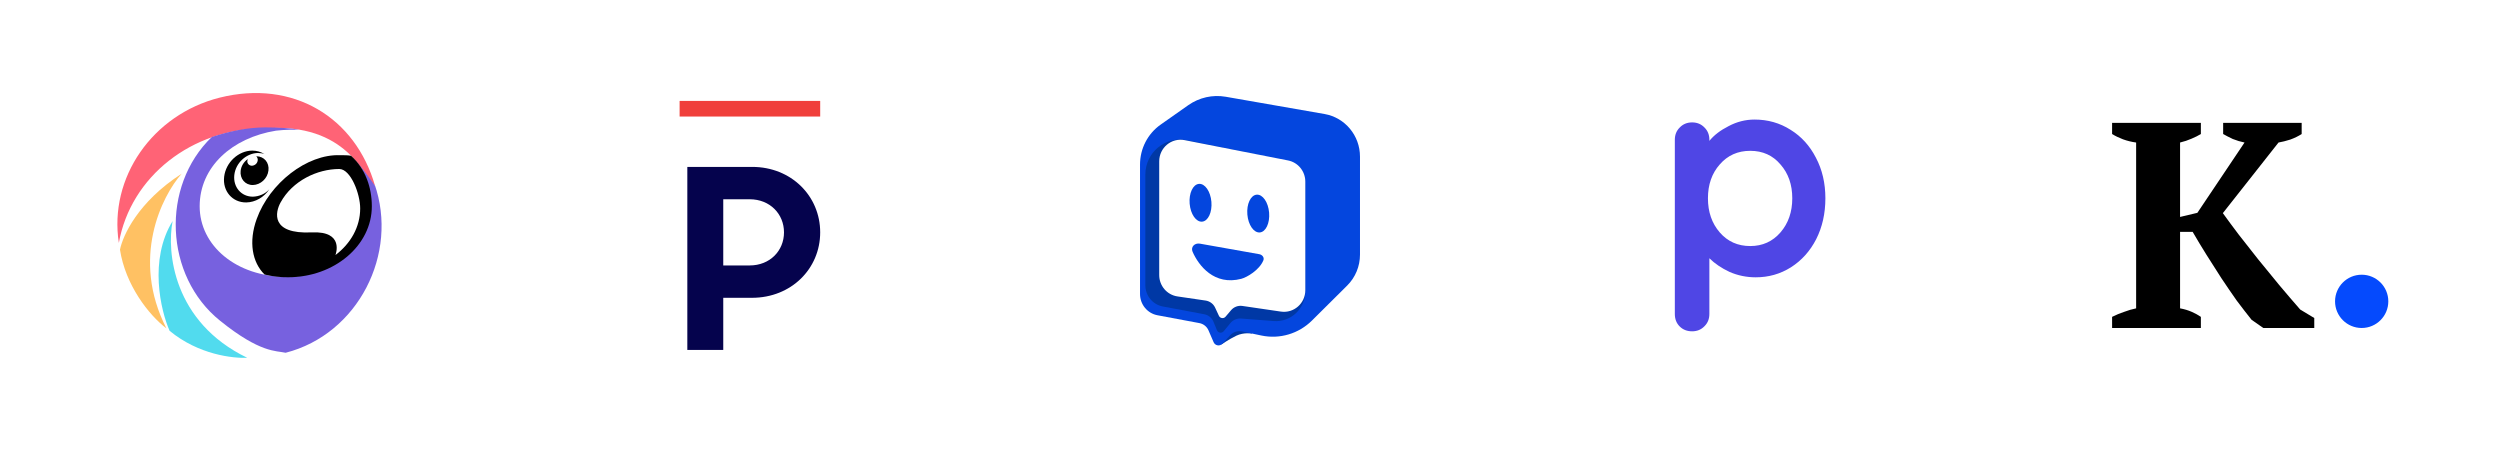 <svg width="255" height="46" viewBox="0 0 255 46" fill="none" xmlns="http://www.w3.org/2000/svg">
<g filter="url(#filter0_dd_436_1427)">
<path d="M3.974 10.489C3.974 6.071 7.555 2.489 11.974 2.489H38.984C43.403 2.489 46.984 6.071 46.984 10.489V33.5C46.984 37.918 43.403 41.5 38.984 41.5H11.974C7.555 41.5 3.974 37.918 3.974 33.5V10.489Z" fill="white"/>
<circle cx="25.456" cy="22.052" r="13.447" fill="white"/>
<path d="M26.941 12.101C35.495 11.434 37.168 17.194 38.263 17.983C36.263 10.951 29.881 7.089 22.407 8.959C15.534 10.687 11.086 17.144 12.123 23.776C13.336 16.979 19.605 12.101 26.941 12.101Z" fill="#FF6376"/>
<path d="M16.973 32.492C13.331 25.382 16.492 19.013 18.529 16.717C14.057 19.605 12.526 23.04 12.238 24.465C12.791 28.065 15.169 31.131 16.973 32.492Z" fill="#FFC163"/>
<path d="M25.213 35.492C17.653 31.848 16.992 24.678 17.607 21.549C15.163 25.504 16.393 30.685 17.296 32.74C20.246 35.184 23.792 35.566 25.213 35.492Z" fill="#51DBEE"/>
<path d="M38.201 17.769C38.215 17.859 38.237 17.893 38.263 17.982C37.687 17.149 36.971 16.159 36.351 15.436C37.211 16.526 37.758 18.025 37.771 19.349C37.771 23.355 34.436 27.237 29.261 27.237C24.085 27.237 20.366 24.046 20.366 20.04C20.366 16.035 23.658 13.05 28.152 12.328C29.075 12.217 30.168 12.225 30.513 12.225C29.996 12.11 28.343 11.984 27.065 11.995C25.23 11.995 23.326 12.404 21.605 12.972C16.392 17.979 16.753 27.141 22.447 31.714C26.547 35.019 28.154 34.76 29.134 34.982C36.535 33.085 40.685 24.867 38.201 17.769Z" fill="#7761DF"/>
<path d="M25.802 19.06C24.615 19.072 23.762 18.083 23.9 16.85C24.038 15.617 25.122 14.617 26.321 14.605C26.551 14.605 26.77 14.639 26.977 14.717C26.609 14.483 26.171 14.361 25.733 14.361C24.315 14.372 23.036 15.561 22.863 17.027C22.69 18.494 23.704 19.66 25.11 19.649C26.055 19.638 26.943 19.105 27.473 18.305C27.058 18.771 26.447 19.038 25.802 19.06Z" fill="black"/>
<path d="M26.148 14.939H26.137C26.252 15.05 26.31 15.205 26.287 15.361C26.252 15.661 26.01 15.883 25.699 15.905C25.434 15.905 25.226 15.705 25.226 15.45C25.226 15.428 25.226 15.394 25.238 15.372C25.249 15.328 25.261 15.272 25.272 15.228C24.869 15.505 24.604 15.939 24.546 16.416C24.454 17.227 25.007 17.883 25.791 17.872C26.575 17.86 27.289 17.205 27.381 16.394C27.485 15.583 26.932 14.939 26.148 14.939Z" fill="black"/>
<path d="M35.81 14.89C35.498 14.824 35.055 14.83 34.677 14.83C31.312 14.707 27.496 17.683 26.182 21.338C25.341 23.671 25.721 25.759 26.989 27.004C27.773 27.192 28.579 27.293 29.386 27.281C34.1 27.281 37.927 24.037 37.927 20.038C37.927 18.116 37.262 16.19 35.81 14.89ZM34.215 25.015C34.238 24.948 35.149 22.549 31.795 22.704C27.577 22.904 28.061 20.649 28.626 19.638C29.836 17.438 32.36 16.238 34.607 16.238C35.76 16.238 36.739 18.749 36.739 20.26C36.739 22.16 35.76 23.849 34.215 25.015Z" fill="black"/>
</g>
<g filter="url(#filter1_dd_436_1427)">
<path d="M54.984 10.489C54.984 6.071 58.566 2.489 62.984 2.489H89.995C94.413 2.489 97.995 6.071 97.995 10.489V33.5C97.995 37.918 94.413 41.5 89.995 41.5H62.984C58.566 41.5 54.984 37.918 54.984 33.5V10.489Z" fill="white"/>
<path fill-rule="evenodd" clip-rule="evenodd" d="M73.772 19.324V26.076H76.462C78.544 26.076 79.968 24.567 79.968 22.701C79.968 20.833 78.544 19.324 76.462 19.324H73.772ZM70.107 16.024H76.725C80.707 16.024 83.659 18.992 83.659 22.701C83.659 26.41 80.707 29.376 76.699 29.376H73.772V34.696H70.107V16.024Z" fill="#05034D"/>
<path fill-rule="evenodd" clip-rule="evenodd" d="M69.32 10.887H83.66V9.293H69.32V10.887Z" fill="#F03F3B"/>
</g>
<g filter="url(#filter2_dd_436_1427)">
<path d="M105.995 10.489C105.995 6.071 109.577 2.489 113.995 2.489H141.006C145.424 2.489 149.006 6.071 149.006 10.489V33.5C149.006 37.918 145.424 41.5 141.006 41.5H113.995C109.577 41.5 105.995 37.918 105.995 33.5V10.489Z" fill="white"/>
<path d="M124.546 34.166L126.383 30.912L127.715 33.025C127.715 33.025 126.869 32.872 126.099 33.245C125.328 33.618 124.546 34.166 124.546 34.166Z" fill="#0038A5"/>
<path d="M123.267 32.699C123.099 32.312 122.749 32.032 122.334 31.955L118.062 31.156C117.031 30.963 116.282 30.051 116.282 28.988V15.784C116.282 14.159 117.068 12.636 118.386 11.71L121.206 9.727C122.321 8.944 123.694 8.636 125.03 8.87L135.107 10.63C137.194 10.994 138.719 12.828 138.719 14.974V24.977C138.719 26.161 138.249 27.295 137.415 28.124L133.826 31.69C132.465 33.042 130.528 33.617 128.662 33.223L126.685 32.806C126.247 32.714 125.792 32.858 125.488 33.188L124.684 34.059C124.417 34.347 123.945 34.266 123.788 33.904L123.267 32.699Z" fill="#0446DE"/>
<path d="M121.065 13.304C118.874 12.853 116.825 14.549 116.825 16.814V28.094C116.825 29.156 117.573 30.067 118.605 30.261L122.833 31.054C123.257 31.134 123.612 31.422 123.775 31.821L124.128 32.68C124.245 32.967 124.621 33.024 124.818 32.786L125.505 31.95C125.769 31.63 126.171 31.458 126.585 31.49L129.926 31.747C131.662 31.88 133.143 30.488 133.143 28.724V17.592C133.143 16.544 132.415 15.641 131.401 15.432L121.065 13.304Z" fill="#0038A5"/>
<path d="M120.83 13.293C119.487 13.029 118.24 14.071 118.24 15.457V27.055C118.24 28.151 119.034 29.08 120.105 29.236L122.973 29.657C123.397 29.719 123.761 29.99 123.942 30.378L124.319 31.189C124.434 31.476 124.809 31.537 125.008 31.301L125.569 30.64C125.853 30.307 126.289 30.143 126.722 30.206L130.656 30.783C131.968 30.975 133.143 29.944 133.143 28.601V17.53C133.143 16.474 132.405 15.567 131.382 15.366L120.83 13.293Z" fill="white"/>
<path d="M128.445 24.927L122.394 23.853C121.859 23.758 121.427 24.186 121.645 24.683C122.263 26.096 123.855 28.157 126.607 27.44C127.18 27.291 128.458 26.55 128.863 25.557C128.982 25.266 128.754 24.982 128.445 24.927Z" fill="#0446DE"/>
<ellipse cx="1.114" cy="1.934" rx="1.114" ry="1.934" transform="matrix(0.996 -0.087 0.084 0.996 121.182 17.853)" fill="#0446DE"/>
<ellipse cx="1.114" cy="1.934" rx="1.114" ry="1.934" transform="matrix(0.996 -0.087 0.084 0.996 127.068 18.954)" fill="#0446DE"/>
</g>
<g filter="url(#filter3_dd_436_1427)">
<path d="M157.005 10.489C157.005 6.071 160.587 2.489 165.005 2.489H192.016C196.434 2.489 200.016 6.071 200.016 10.489V33.5C200.016 37.918 196.434 41.5 192.016 41.5H165.005C160.587 41.5 157.005 37.918 157.005 33.5V10.489Z" fill="white"/>
<path d="M178.966 11.195C180.317 11.195 181.54 11.543 182.636 12.239C183.733 12.915 184.594 13.862 185.22 15.08C185.866 16.298 186.189 17.68 186.189 19.226C186.189 20.772 185.876 22.164 185.249 23.401C184.623 24.619 183.762 25.575 182.666 26.271C181.589 26.948 180.395 27.286 179.084 27.286C178.144 27.286 177.253 27.102 176.412 26.735C175.59 26.348 174.904 25.884 174.356 25.343V31.026C174.356 31.528 174.19 31.944 173.857 32.273C173.524 32.62 173.104 32.794 172.595 32.794C172.086 32.794 171.665 32.63 171.332 32.301C170.999 31.973 170.833 31.548 170.833 31.026V13.253C170.833 12.751 170.999 12.335 171.332 12.007C171.665 11.659 172.086 11.485 172.595 11.485C173.104 11.485 173.524 11.659 173.857 12.007C174.19 12.335 174.356 12.751 174.356 13.253V13.369C174.826 12.79 175.482 12.287 176.324 11.862C177.165 11.417 178.046 11.195 178.966 11.195ZM178.526 24.097C179.778 24.097 180.806 23.633 181.609 22.705C182.411 21.777 182.812 20.617 182.812 19.226C182.812 17.834 182.411 16.684 181.609 15.776C180.826 14.848 179.798 14.384 178.526 14.384C177.253 14.384 176.216 14.848 175.413 15.776C174.611 16.684 174.21 17.834 174.21 19.226C174.21 20.617 174.611 21.777 175.413 22.705C176.216 23.633 177.253 24.097 178.526 24.097Z" fill="#4F46E5"/>
</g>
<g filter="url(#filter4_dd_436_1427)">
<path d="M208.016 10.489C208.016 6.071 211.598 2.489 216.016 2.489H243.027C247.445 2.489 251.027 6.071 251.027 10.489V33.5C251.027 37.918 247.445 41.5 243.027 41.5H216.016C211.598 41.5 208.016 37.918 208.016 33.5V10.489Z" fill="white"/>
<path d="M226.761 11.534H234.77V12.67C234.431 12.889 234.043 13.079 233.604 13.238C233.166 13.377 232.767 13.477 232.409 13.537L226.731 20.739C227.189 21.377 227.727 22.104 228.344 22.921C228.962 23.718 229.62 24.555 230.317 25.431C231.014 26.288 231.731 27.165 232.469 28.061C233.206 28.938 233.923 29.774 234.62 30.571L236.055 31.438V32.454H230.855L229.659 31.617C229.181 31.02 228.673 30.362 228.135 29.645C227.617 28.908 227.099 28.151 226.581 27.374C226.063 26.577 225.555 25.78 225.057 24.983C224.559 24.186 224.091 23.409 223.653 22.652H222.367V30.452C222.806 30.532 223.204 30.651 223.563 30.811C223.921 30.97 224.23 31.139 224.489 31.319V32.454H215.434V31.319C215.833 31.119 216.241 30.95 216.659 30.811C217.078 30.651 217.486 30.532 217.885 30.452V13.537C217.426 13.477 216.978 13.367 216.54 13.208C216.121 13.049 215.753 12.869 215.434 12.67V11.534H224.489V12.67C224.23 12.83 223.912 12.989 223.533 13.148C223.174 13.308 222.786 13.437 222.367 13.537V21.128L224.131 20.709L228.942 13.537C228.544 13.457 228.145 13.338 227.747 13.178C227.368 12.999 227.039 12.83 226.761 12.67V11.534Z" fill="black"/>
<path d="M243.608 29.738C243.608 31.238 242.392 32.455 240.892 32.455C239.391 32.455 238.175 31.238 238.175 29.738C238.175 28.238 239.391 27.021 240.892 27.021C242.392 27.021 243.608 28.238 243.608 29.738Z" fill="#054AFD"/>
</g>
<defs>
<filter id="filter0_dd_436_1427" x="0.974" y="0.489" width="49.011" height="45.011" filterUnits="userSpaceOnUse" color-interpolation-filters="sRGB">
<feFlood flood-opacity="0" result="BackgroundImageFix"/>
<feColorMatrix in="SourceAlpha" type="matrix" values="0 0 0 0 0 0 0 0 0 0 0 0 0 0 0 0 0 0 127 0" result="hardAlpha"/>
<feOffset dy="1"/>
<feGaussianBlur stdDeviation="1.5"/>
<feComposite in2="hardAlpha" operator="out"/>
<feColorMatrix type="matrix" values="0 0 0 0 0.561 0 0 0 0 0.561 0 0 0 0 0.561 0 0 0 0.2 0"/>
<feBlend mode="normal" in2="BackgroundImageFix" result="effect1_dropShadow_436_1427"/>
<feColorMatrix in="SourceAlpha" type="matrix" values="0 0 0 0 0 0 0 0 0 0 0 0 0 0 0 0 0 0 127 0" result="hardAlpha"/>
<feMorphology radius="1" operator="dilate" in="SourceAlpha" result="effect2_dropShadow_436_1427"/>
<feOffset/>
<feComposite in2="hardAlpha" operator="out"/>
<feColorMatrix type="matrix" values="0 0 0 0 0.922 0 0 0 0 0.922 0 0 0 0 0.922 0 0 0 1 0"/>
<feBlend mode="normal" in2="effect1_dropShadow_436_1427" result="effect2_dropShadow_436_1427"/>
<feBlend mode="normal" in="SourceGraphic" in2="effect2_dropShadow_436_1427" result="shape"/>
</filter>
<filter id="filter1_dd_436_1427" x="51.984" y="0.489" width="49.011" height="45.011" filterUnits="userSpaceOnUse" color-interpolation-filters="sRGB">
<feFlood flood-opacity="0" result="BackgroundImageFix"/>
<feColorMatrix in="SourceAlpha" type="matrix" values="0 0 0 0 0 0 0 0 0 0 0 0 0 0 0 0 0 0 127 0" result="hardAlpha"/>
<feOffset dy="1"/>
<feGaussianBlur stdDeviation="1.5"/>
<feComposite in2="hardAlpha" operator="out"/>
<feColorMatrix type="matrix" values="0 0 0 0 0.561 0 0 0 0 0.561 0 0 0 0 0.561 0 0 0 0.2 0"/>
<feBlend mode="normal" in2="BackgroundImageFix" result="effect1_dropShadow_436_1427"/>
<feColorMatrix in="SourceAlpha" type="matrix" values="0 0 0 0 0 0 0 0 0 0 0 0 0 0 0 0 0 0 127 0" result="hardAlpha"/>
<feMorphology radius="1" operator="dilate" in="SourceAlpha" result="effect2_dropShadow_436_1427"/>
<feOffset/>
<feComposite in2="hardAlpha" operator="out"/>
<feColorMatrix type="matrix" values="0 0 0 0 0.922 0 0 0 0 0.922 0 0 0 0 0.922 0 0 0 1 0"/>
<feBlend mode="normal" in2="effect1_dropShadow_436_1427" result="effect2_dropShadow_436_1427"/>
<feBlend mode="normal" in="SourceGraphic" in2="effect2_dropShadow_436_1427" result="shape"/>
</filter>
<filter id="filter2_dd_436_1427" x="102.995" y="0.489" width="49.011" height="45.011" filterUnits="userSpaceOnUse" color-interpolation-filters="sRGB">
<feFlood flood-opacity="0" result="BackgroundImageFix"/>
<feColorMatrix in="SourceAlpha" type="matrix" values="0 0 0 0 0 0 0 0 0 0 0 0 0 0 0 0 0 0 127 0" result="hardAlpha"/>
<feOffset dy="1"/>
<feGaussianBlur stdDeviation="1.5"/>
<feComposite in2="hardAlpha" operator="out"/>
<feColorMatrix type="matrix" values="0 0 0 0 0.561 0 0 0 0 0.561 0 0 0 0 0.561 0 0 0 0.2 0"/>
<feBlend mode="normal" in2="BackgroundImageFix" result="effect1_dropShadow_436_1427"/>
<feColorMatrix in="SourceAlpha" type="matrix" values="0 0 0 0 0 0 0 0 0 0 0 0 0 0 0 0 0 0 127 0" result="hardAlpha"/>
<feMorphology radius="1" operator="dilate" in="SourceAlpha" result="effect2_dropShadow_436_1427"/>
<feOffset/>
<feComposite in2="hardAlpha" operator="out"/>
<feColorMatrix type="matrix" values="0 0 0 0 0.922 0 0 0 0 0.922 0 0 0 0 0.922 0 0 0 1 0"/>
<feBlend mode="normal" in2="effect1_dropShadow_436_1427" result="effect2_dropShadow_436_1427"/>
<feBlend mode="normal" in="SourceGraphic" in2="effect2_dropShadow_436_1427" result="shape"/>
</filter>
<filter id="filter3_dd_436_1427" x="154.005" y="0.489" width="49.011" height="45.011" filterUnits="userSpaceOnUse" color-interpolation-filters="sRGB">
<feFlood flood-opacity="0" result="BackgroundImageFix"/>
<feColorMatrix in="SourceAlpha" type="matrix" values="0 0 0 0 0 0 0 0 0 0 0 0 0 0 0 0 0 0 127 0" result="hardAlpha"/>
<feOffset dy="1"/>
<feGaussianBlur stdDeviation="1.5"/>
<feComposite in2="hardAlpha" operator="out"/>
<feColorMatrix type="matrix" values="0 0 0 0 0.561 0 0 0 0 0.561 0 0 0 0 0.561 0 0 0 0.2 0"/>
<feBlend mode="normal" in2="BackgroundImageFix" result="effect1_dropShadow_436_1427"/>
<feColorMatrix in="SourceAlpha" type="matrix" values="0 0 0 0 0 0 0 0 0 0 0 0 0 0 0 0 0 0 127 0" result="hardAlpha"/>
<feMorphology radius="1" operator="dilate" in="SourceAlpha" result="effect2_dropShadow_436_1427"/>
<feOffset/>
<feComposite in2="hardAlpha" operator="out"/>
<feColorMatrix type="matrix" values="0 0 0 0 0.922 0 0 0 0 0.922 0 0 0 0 0.922 0 0 0 1 0"/>
<feBlend mode="normal" in2="effect1_dropShadow_436_1427" result="effect2_dropShadow_436_1427"/>
<feBlend mode="normal" in="SourceGraphic" in2="effect2_dropShadow_436_1427" result="shape"/>
</filter>
<filter id="filter4_dd_436_1427" x="205.016" y="0.489" width="49.011" height="45.011" filterUnits="userSpaceOnUse" color-interpolation-filters="sRGB">
<feFlood flood-opacity="0" result="BackgroundImageFix"/>
<feColorMatrix in="SourceAlpha" type="matrix" values="0 0 0 0 0 0 0 0 0 0 0 0 0 0 0 0 0 0 127 0" result="hardAlpha"/>
<feOffset dy="1"/>
<feGaussianBlur stdDeviation="1.5"/>
<feComposite in2="hardAlpha" operator="out"/>
<feColorMatrix type="matrix" values="0 0 0 0 0.561 0 0 0 0 0.561 0 0 0 0 0.561 0 0 0 0.2 0"/>
<feBlend mode="normal" in2="BackgroundImageFix" result="effect1_dropShadow_436_1427"/>
<feColorMatrix in="SourceAlpha" type="matrix" values="0 0 0 0 0 0 0 0 0 0 0 0 0 0 0 0 0 0 127 0" result="hardAlpha"/>
<feMorphology radius="1" operator="dilate" in="SourceAlpha" result="effect2_dropShadow_436_1427"/>
<feOffset/>
<feComposite in2="hardAlpha" operator="out"/>
<feColorMatrix type="matrix" values="0 0 0 0 0.922 0 0 0 0 0.922 0 0 0 0 0.922 0 0 0 1 0"/>
<feBlend mode="normal" in2="effect1_dropShadow_436_1427" result="effect2_dropShadow_436_1427"/>
<feBlend mode="normal" in="SourceGraphic" in2="effect2_dropShadow_436_1427" result="shape"/>
</filter>
</defs>
</svg>
